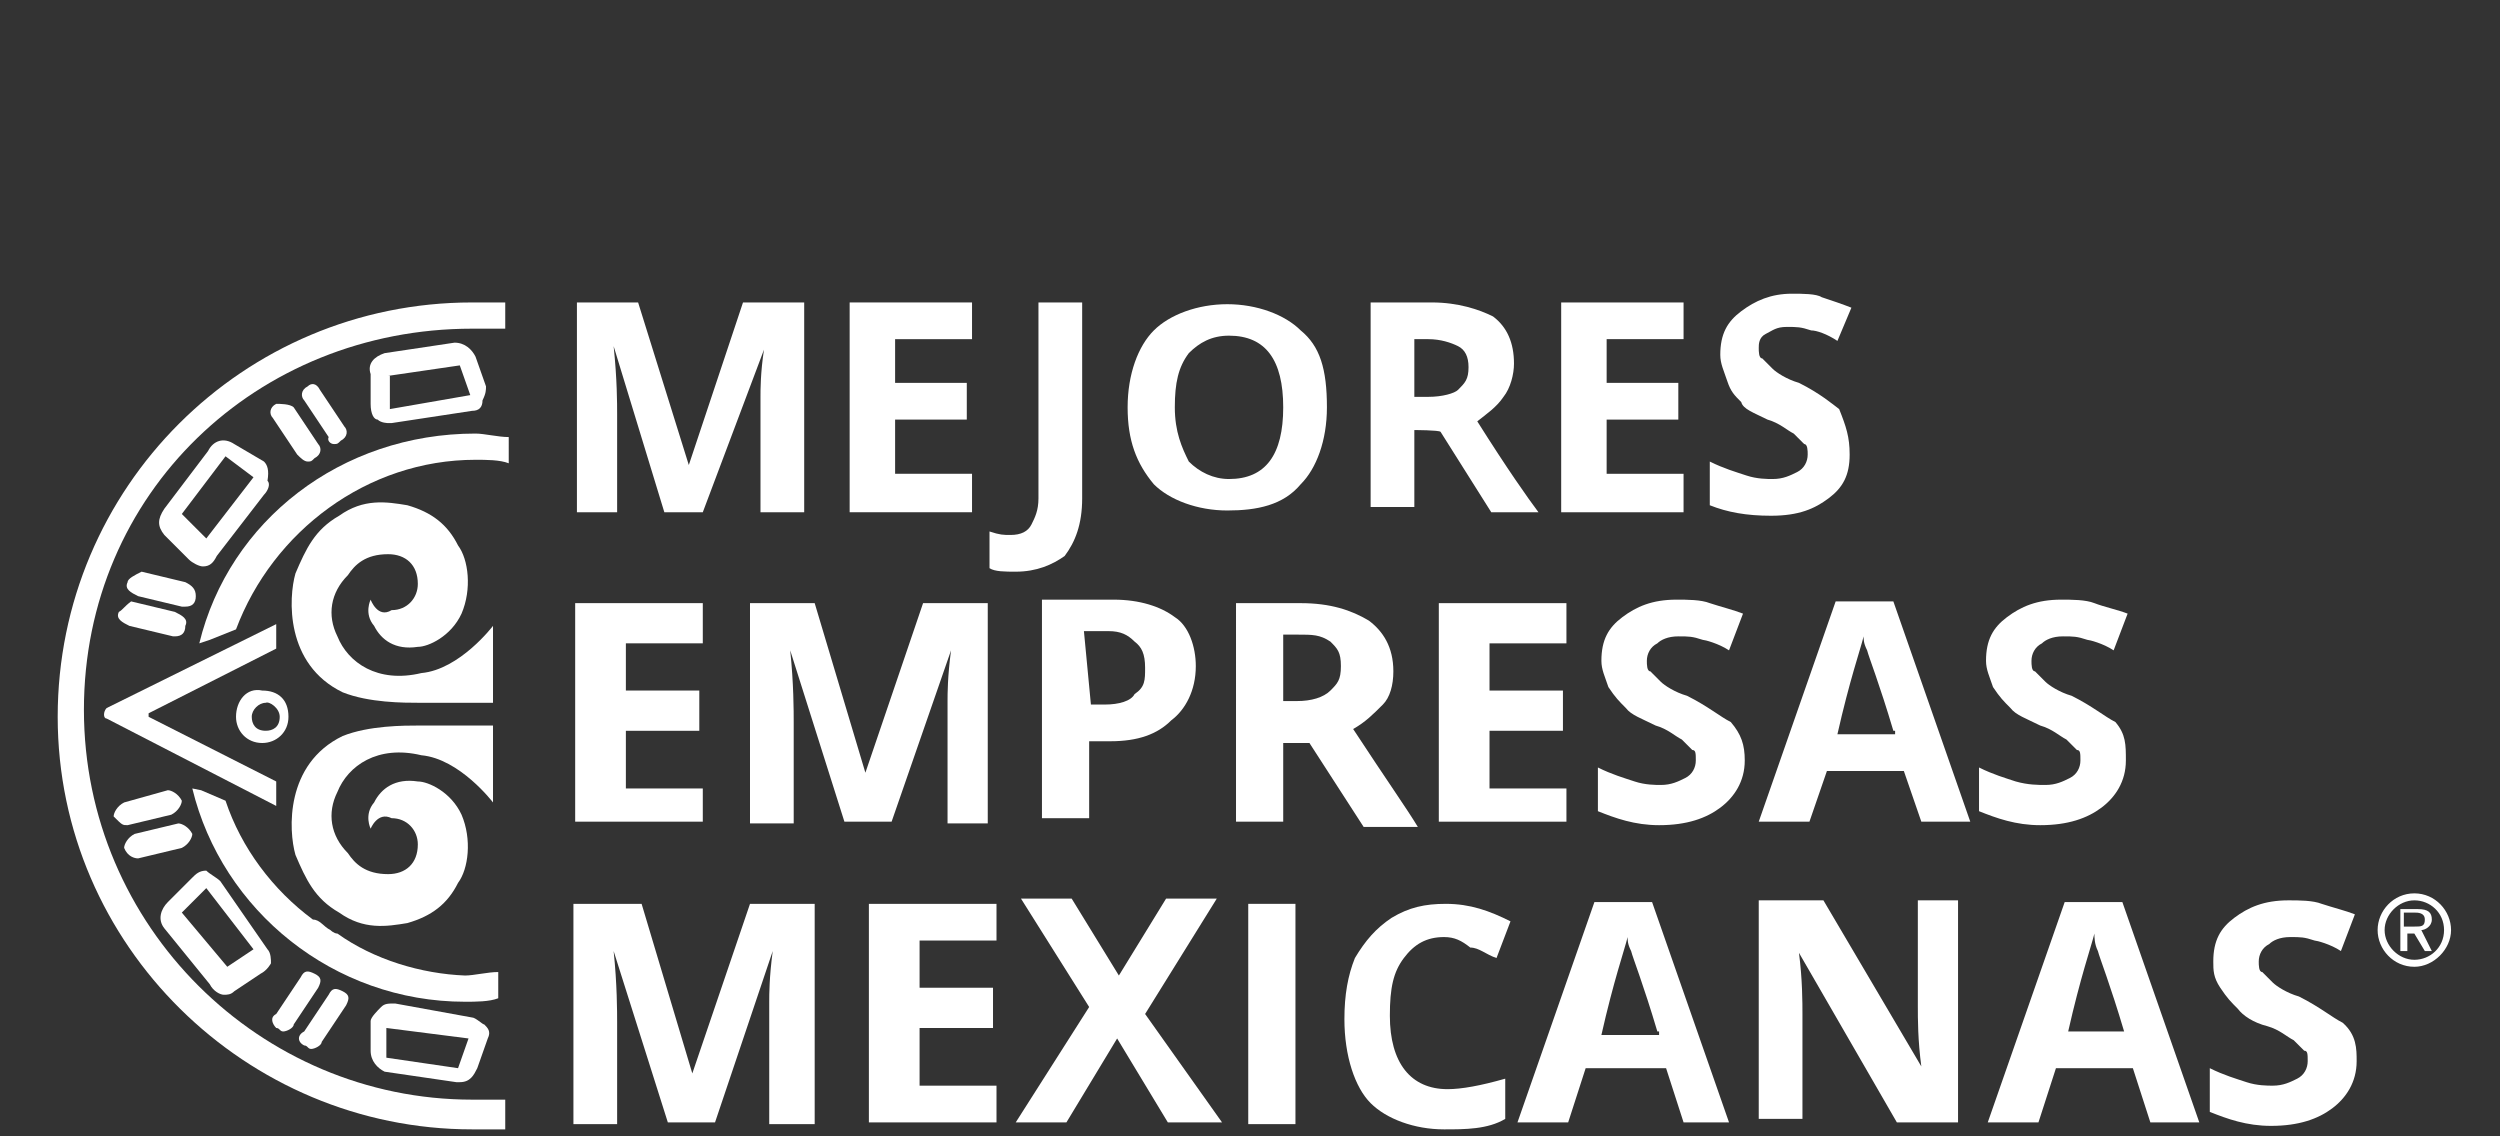 <?xml version="1.0" encoding="utf-8"?>
<!-- Generator: Adobe Illustrator 24.0.2, SVG Export Plug-In . SVG Version: 6.00 Build 0)  -->
<svg version="1.1" id="Capa_1" xmlns="http://www.w3.org/2000/svg" xmlns:xlink="http://www.w3.org/1999/xlink" x="0px" y="0px"
	 viewBox="0 0 143 65" style="enable-background:new 0 0 143 65;" xml:space="preserve">
<rect x="0" y="0" width="143" height="65" fill="#333333" stroke="none"/>
<style type="text/css">
	.st0{fill:#FFFFFF;}
	.st1{fill-rule:evenodd;clip-rule:evenodd;fill:#FFFFFF;}
</style>
<g>
	<g>
		<g>
			<g>
				<g>
					<g>
						<path class="st0" d="M28.8,17.3c-0.4,0-0.6,0-1,0C28.2,17.3,28.4,17.3,28.8,17.3L28.8,17.3z"/>
						<g>
							<path class="st0" d="M19.3,53.4c-0.2,0-0.4-0.2-0.4-0.2c-0.4-0.2-0.6-0.6-1-0.6c-2.3-1.7-4.1-4.1-5-6.8l-1.4-0.6L11,45.1
								c1.7,7,8.1,12.2,15.6,12.2c0.6,0,1.4,0,1.9-0.2v-1.5c-0.6,0-1.4,0.2-1.9,0.2C24.1,55.7,21.4,54.9,19.3,53.4z"/>
							<path class="st0" d="M11.4,36.8l0.6-0.2l1.5-0.6c2.1-5.6,7.5-9.7,13.7-9.7c0.6,0,1.4,0,1.9,0.2V25c-0.6,0-1.4-0.2-1.9-0.2
								C19.5,24.8,13.1,29.8,11.4,36.8z"/>
							<path class="st0" d="M15.8,46.1L15.8,46.1L15.8,46.1v-1.4l0,0L8.5,41v-0.2l7.3-3.7l0,0v-1.4l0,0l0,0l-9.7,4.8
								c-0.2,0.2-0.2,0.6,0,0.6L15.8,46.1z"/>
							<path class="st0" d="M7.3,47.2L7.3,47.2l2.5-0.6c0.4-0.2,0.6-0.6,0.6-0.8c-0.2-0.4-0.6-0.6-0.8-0.6l-2.5,0.7
								c-0.4,0.2-0.6,0.6-0.6,0.8C7,47.2,7,47.2,7.3,47.2z"/>
							<path class="st0" d="M7.9,49.1L7.9,49.1l2.5-0.6c0.4-0.2,0.6-0.6,0.6-0.8c-0.2-0.4-0.6-0.6-0.8-0.6l-2.5,0.6
								c-0.4,0.2-0.6,0.6-0.6,0.8C7.3,49,7.7,49.1,7.9,49.1z"/>
							<path class="st0" d="M12,56.3c0.2,0.4,0.6,0.6,0.8,0.6s0.4,0,0.6-0.2l1.5-1c0.4-0.2,0.6-0.6,0.6-0.6c0-0.2,0-0.6-0.2-0.8
								l-2.7-3.9c-0.2-0.2-0.6-0.4-0.8-0.6c-0.4,0-0.6,0.2-0.8,0.4l-1.4,1.4c-0.4,0.4-0.6,1-0.2,1.5L12,56.3z M10.4,52.2l1.4-1.4
								l0,0l0,0l0,0l2.7,3.5l0,0l0,0l-1.5,1l0,0L10.4,52.2L10.4,52.2z"/>
							<path class="st0" d="M15.8,58.8c0.2,0,0.2,0.2,0.4,0.2s0.6-0.2,0.6-0.4l1.4-2.1c0.2-0.4,0.2-0.6-0.2-0.8
								c-0.4-0.2-0.6-0.2-0.8,0.2L15.8,58C15.4,58.2,15.6,58.6,15.8,58.8z"/>
							<path class="st0" d="M17.4,59.8c0.2,0,0.2,0.2,0.4,0.2s0.6-0.2,0.6-0.4l1.4-2.1c0.2-0.4,0.2-0.6-0.2-0.8
								c-0.4-0.2-0.6-0.2-0.8,0.2L17.4,59C17,59.2,17,59.6,17.4,59.8z"/>
							<path class="st0" d="M27,58.2l-4.4-0.8c-0.4,0-0.6,0-0.8,0.2c-0.2,0.2-0.6,0.6-0.6,0.8v1.7c0,0.6,0.4,1,0.8,1.2l4.1,0.6h0.2
								c0.6,0,0.8-0.4,1-0.8l0.6-1.7c0.2-0.4,0-0.6-0.2-0.8C27.6,58.6,27.2,58.2,27,58.2z M26.8,59.4l-0.6,1.7l0,0l-4.1-0.6l0,0
								v-1.7l0,0l0,0l0,0L26.8,59.4C26.8,59.2,26.8,59.2,26.8,59.4L26.8,59.4z"/>
							<path class="st0" d="M6.8,35c-0.2,0.4,0.2,0.6,0.6,0.8l2.5,0.6H10c0.4,0,0.6-0.2,0.6-0.6c0.2-0.4-0.2-0.6-0.6-0.8l-2.5-0.6
								C7.1,34.7,7,34.9,6.8,35z"/>
							<path class="st0" d="M7.3,33.3c-0.2,0.4,0.2,0.6,0.6,0.8l2.5,0.6h0.2c0.4,0,0.6-0.2,0.6-0.6c0-0.4-0.2-0.6-0.6-0.8l-2.5-0.6
								C7.7,32.9,7.3,33.1,7.3,33.3z"/>
							<path class="st0" d="M15.1,26.4l-1.7-1c-0.6-0.4-1.2-0.2-1.5,0.4l-2.5,3.3c-0.4,0.6-0.4,1,0,1.5l1.4,1.4
								c0.2,0.2,0.6,0.4,0.8,0.4l0,0c0.4,0,0.6-0.2,0.8-0.6l2.7-3.5c0.2-0.2,0.4-0.6,0.2-0.8C15.4,26.9,15.3,26.6,15.1,26.4z
								 M14.5,27.3l-2.7,3.5l0,0l0,0l-1.4-1.4l0,0l2.5-3.3l0,0l0,0L14.5,27.3L14.5,27.3L14.5,27.3z"/>
							<path class="st0" d="M15.8,23.1c-0.4,0.2-0.4,0.6-0.2,0.8L17,26c0.2,0.2,0.4,0.4,0.6,0.4s0.2,0,0.4-0.2
								c0.4-0.2,0.4-0.6,0.2-0.8l-1.4-2.1C16.6,23.1,16,23.1,15.8,23.1z"/>
							<path class="st0" d="M19.1,25.4c0.2,0,0.2,0,0.4-0.2c0.4-0.2,0.4-0.6,0.2-0.8l-1.4-2.1c-0.2-0.4-0.5-0.4-0.7-0.2
								c-0.4,0.2-0.4,0.6-0.2,0.8l1.4,2.1C18.7,25.2,18.9,25.4,19.1,25.4z"/>
							<path class="st0" d="M21.6,24c0.2,0.2,0.6,0.2,0.6,0.2h0.2l4.6-0.7c0.4,0,0.6-0.2,0.6-0.6c0.2-0.4,0.2-0.6,0.2-0.8l-0.6-1.7
								C27,20,26.6,19.6,26,19.6l-4,0.6c-0.6,0.2-1,0.6-0.8,1.2v1.7C21.2,23.7,21.4,24,21.6,24z M22.2,21.5l4.1-0.6l0,0l0,0l0.6,1.7
								l0,0l0,0l-4.6,0.8l0,0l0,0v-1.9H22.2z"/>
							<path class="st0" d="M27,17.3C13.9,17.3,3.3,27.9,3.3,41S14.1,64.6,27,64.6c0.6,0,1.4,0,1.9,0v-0.2v-0.2v-1.3
								c-0.6,0-1.4,0-1.9,0C14.9,62.9,4.8,53,4.8,40.6S14.7,18.8,27,18.8c0.6,0,1.4,0,1.9,0v-1.3l0,0v-0.2
								C28.2,17.3,27.4,17.3,27,17.3z"/>
							<path class="st0" d="M13.5,41c0,0.8,0.6,1.5,1.5,1.5c0.8,0,1.5-0.6,1.5-1.5c0-1-0.6-1.5-1.5-1.5C14.1,39.3,13.5,40.1,13.5,41
								z M16,41c0,0.6-0.4,0.8-0.8,0.8c-0.6,0-0.8-0.4-0.8-0.8c0-0.4,0.4-0.8,0.8-0.8C15.4,40.1,16,40.5,16,41z"/>
							<path class="st1" d="M21.2,47.4c0,0-0.4-0.8,0.2-1.5c0.4-0.8,1.2-1.4,2.5-1.2c0.6,0,1.9,0.6,2.5,1.9c0.6,1.4,0.4,3.1-0.2,3.9
								c-0.6,1.2-1.5,1.9-2.9,2.3c-1.2,0.2-2.5,0.4-3.9-0.6c-1.4-0.8-1.9-1.9-2.5-3.3c-0.4-1.4-0.6-5.2,2.7-6.8
								c1.5-0.6,3.5-0.6,4.4-0.6h4.2v4.4c0,0-1.9-2.5-4.1-2.7c-2.5-0.6-4.2,0.6-4.8,2.1c-0.6,1.2-0.4,2.5,0.6,3.5
								c0.4,0.6,1,1.2,2.3,1.2c1,0,1.7-0.6,1.7-1.7c0-0.8-0.6-1.5-1.5-1.5C21.6,46.4,21.2,47.4,21.2,47.4"/>
							<path class="st1" d="M21.2,34.3c0,0-0.4,0.8,0.2,1.5c0.4,0.8,1.2,1.4,2.5,1.2c0.6,0,1.9-0.6,2.5-1.9c0.6-1.4,0.4-3.1-0.2-3.9
								c-0.6-1.2-1.5-1.9-2.9-2.3c-1.2-0.2-2.5-0.4-3.9,0.6c-1.4,0.8-1.9,1.9-2.5,3.3c-0.4,1.4-0.6,5.2,2.7,6.8
								c1.5,0.6,3.5,0.6,4.4,0.6h4.2v-4.4c0,0-1.9,2.5-4.1,2.7c-2.5,0.6-4.2-0.6-4.8-2.1c-0.6-1.2-0.4-2.5,0.6-3.5
								c0.4-0.6,1-1.2,2.3-1.2c1,0,1.7,0.6,1.7,1.7c0,0.8-0.6,1.5-1.5,1.5C21.6,35.4,21.2,34.3,21.2,34.3"/>
						</g>
					</g>
				</g>
			</g>
		</g>
		<g>
			<g>
				<g>
					<path class="st0" d="M38,29.3l-2.9-9.5l0,0c0.2,1.9,0.2,3.3,0.2,3.9v5.6H33v-12h3.5l2.9,9.3l0,0l3.1-9.3H46v12h-2.5v-5.6
						c0-0.4,0-0.6,0-1s0-1.4,0.2-2.7l0,0l-3.5,9.3L38,29.3L38,29.3z"/>
					<path class="st0" d="M55.6,29.3h-7v-12h7v2.1h-4.4v2.5h4.1V24h-4.1v3.1h4.4V29.3z"/>
					<path class="st0" d="M58.1,32.7c-0.6,0-1.2,0-1.5-0.2v-2.1c0.6,0.2,0.8,0.2,1.2,0.2c0.6,0,1-0.2,1.2-0.6
						c0.2-0.4,0.4-0.8,0.4-1.5V17.3h2.5v11.2c0,1.5-0.4,2.5-1,3.3C60.2,32.3,59.3,32.7,58.1,32.7z"/>
					<path class="st0" d="M75.9,23.3c0,1.9-0.6,3.5-1.5,4.4c-1,1.2-2.5,1.5-4.2,1.5s-3.3-0.6-4.2-1.5c-1-1.2-1.5-2.5-1.5-4.4
						s0.6-3.5,1.5-4.4c0.9-0.9,2.5-1.5,4.2-1.5s3.3,0.6,4.2,1.5C75.5,19.8,75.9,21.1,75.9,23.3z M67.2,23.3c0,1.4,0.4,2.3,0.8,3.1
						c0.6,0.6,1.4,1,2.3,1c2.1,0,3.1-1.4,3.1-4.1s-1-4.1-3.1-4.1c-1,0-1.7,0.4-2.3,1C67.4,21,67.2,21.9,67.2,23.3z"/>
					<path class="st0" d="M80.9,24.6V29h-2.5V17.3h3.5c1.5,0,2.7,0.4,3.5,0.8c0.8,0.6,1.2,1.5,1.2,2.7c0,0.6-0.2,1.4-0.6,1.9
						c-0.4,0.6-1,1-1.5,1.4c1.7,2.7,2.9,4.4,3.5,5.2h-2.7l-2.9-4.6C82.3,24.6,80.9,24.6,80.9,24.6z M80.9,22.7h0.8
						c0.8,0,1.5-0.2,1.7-0.4c0.4-0.4,0.6-0.6,0.6-1.3c0-0.6-0.2-1-0.6-1.2c-0.4-0.2-1-0.4-1.7-0.4h-0.8V22.7z"/>
					<path class="st0" d="M96.3,29.3h-7v-12h7v2.1h-4.4v2.5H96V24h-4.1v3.1h4.4V29.3z"/>
					<path class="st0" d="M105.8,26c0,1.2-0.4,1.9-1.2,2.5c-0.8,0.6-1.7,1-3.3,1c-1.4,0-2.5-0.2-3.5-0.6v-2.5
						c0.8,0.4,1.5,0.6,2.1,0.8s1.2,0.2,1.5,0.2c0.6,0,1-0.2,1.4-0.4c0.4-0.2,0.6-0.6,0.6-1c0-0.2,0-0.6-0.2-0.6
						c-0.2-0.2-0.4-0.4-0.6-0.6c-0.4-0.2-0.8-0.6-1.5-0.8c-0.8-0.4-1.4-0.6-1.5-1c-0.4-0.4-0.6-0.6-0.8-1.2c-0.2-0.6-0.4-1-0.4-1.5
						c0-1.2,0.4-1.9,1.2-2.5c0.8-0.6,1.7-1,2.9-1c0.6,0,1.4,0,1.7,0.2c0.6,0.2,1.2,0.4,1.7,0.6l-0.8,1.9c-0.6-0.4-1.2-0.6-1.5-0.6
						c-0.6-0.2-0.8-0.2-1.4-0.2s-0.8,0.2-1.2,0.4c-0.4,0.2-0.4,0.6-0.4,0.8c0,0.2,0,0.6,0.2,0.6c0.2,0.2,0.4,0.4,0.6,0.6
						c0.2,0.2,0.8,0.6,1.5,0.8c1.2,0.6,1.9,1.2,2.3,1.5C105.6,24.4,105.8,25,105.8,26z"/>
					<g>
						<g>
							<path class="st0" d="M40.2,47h-7.3V34.5h7.3v2.3h-4.4v2.7H40v2.3h-4.2v3.3h4.4V47L40.2,47z"/>
						</g>
					</g>
					<path class="st0" d="M48.3,47l-3.1-9.8l0,0c0.2,1.9,0.2,3.5,0.2,4.1v5.8h-2.5V34.5h3.7l2.9,9.7l0,0l3.3-9.7h3.7v12.6h-2.3v-6
						c0-0.4,0-0.6,0-1c0-0.4,0-1.4,0.2-2.9l0,0L51,47H48.3z"/>
					<path class="st0" d="M68.4,38.1c0,1.4-0.6,2.5-1.4,3.1c-0.8,0.8-1.9,1.2-3.5,1.2h-1.2v4.4h-2.7V34.3h4.1c1.5,0,2.7,0.4,3.5,1
						C68,35.8,68.4,37,68.4,38.1z M62.4,40.3h0.8c0.8,0,1.5-0.2,1.7-0.6c0.6-0.4,0.6-0.8,0.6-1.5c0-0.8-0.2-1.2-0.6-1.5
						c-0.4-0.4-0.8-0.6-1.5-0.6H62L62.4,40.3L62.4,40.3z"/>
					<path class="st0" d="M73.4,42.2V47h-2.7V34.5h3.7c1.7,0,2.9,0.4,3.9,1c0.8,0.6,1.4,1.5,1.4,2.9c0,0.8-0.2,1.5-0.6,1.9
						c-0.6,0.6-1,1-1.7,1.4c1.9,2.9,3.1,4.6,3.7,5.6H78l-3.1-4.8h-1.5V42.2z M73.4,40.1h0.8c0.8,0,1.5-0.2,1.9-0.6
						c0.4-0.4,0.6-0.6,0.6-1.4s-0.2-1-0.6-1.4c-0.6-0.4-1-0.4-1.9-0.4h-0.8V40.1L73.4,40.1z"/>
					<path class="st0" d="M89.6,47h-7.3V34.5h7.3v2.3h-4.4v2.7h4.2v2.3h-4.2v3.3h4.4V47z"/>
					<path class="st0" d="M99.8,43.5c0,1.2-0.6,2.1-1.4,2.7c-0.8,0.6-1.9,1-3.5,1c-1.4,0-2.5-0.4-3.5-0.8v-2.5
						c0.8,0.4,1.5,0.6,2.1,0.8s1.2,0.2,1.5,0.2c0.6,0,1-0.2,1.4-0.4c0.4-0.2,0.6-0.6,0.6-1c0-0.4,0-0.6-0.2-0.6
						c-0.2-0.2-0.4-0.4-0.6-0.6c-0.4-0.2-0.8-0.6-1.5-0.8c-0.8-0.4-1.4-0.6-1.7-1c-0.4-0.4-0.6-0.6-1-1.2c-0.2-0.6-0.4-1-0.4-1.5
						c0-1.2,0.4-1.9,1.2-2.5c0.8-0.6,1.7-1,3.1-1c0.6,0,1.4,0,1.9,0.2c0.6,0.2,1.4,0.4,1.9,0.6l-0.8,2.1c-0.6-0.4-1.4-0.6-1.5-0.6
						c-0.6-0.2-0.8-0.2-1.4-0.2s-1,0.2-1.2,0.4c-0.4,0.2-0.6,0.6-0.6,1c0,0.2,0,0.6,0.2,0.6c0.2,0.2,0.4,0.4,0.6,0.6
						s0.8,0.6,1.5,0.8c1.2,0.6,1.9,1.2,2.5,1.5C99.6,42,99.8,42.6,99.8,43.5z"/>
					<path class="st0" d="M109.9,47l-1-2.9h-4.4l-1,2.9h-2.9l4.4-12.6h3.3l4.4,12.6H109.9z M108.3,41.8c-0.8-2.7-1.4-4.2-1.5-4.6
						c-0.2-0.4-0.2-0.6-0.2-0.8c-0.2,0.8-0.8,2.5-1.5,5.6h3.3v-0.2H108.3z"/>
					<path class="st0" d="M121.6,43.5c0,1.2-0.6,2.1-1.4,2.7c-0.8,0.6-1.9,1-3.5,1c-1.4,0-2.5-0.4-3.5-0.8v-2.5
						c0.8,0.4,1.5,0.6,2.1,0.8c0.7,0.2,1.3,0.2,1.7,0.2c0.6,0,1-0.2,1.4-0.4c0.4-0.2,0.6-0.6,0.6-1c0-0.4,0-0.6-0.2-0.6
						c-0.2-0.2-0.4-0.4-0.6-0.6c-0.4-0.2-0.8-0.6-1.5-0.8c-0.8-0.4-1.4-0.6-1.7-1c-0.4-0.4-0.6-0.6-1-1.2c-0.2-0.6-0.4-1-0.4-1.5
						c0-1.2,0.4-1.9,1.2-2.5c0.8-0.6,1.7-1,3.1-1c0.6,0,1.4,0,1.9,0.2s1.4,0.4,1.9,0.6l-0.8,2.1c-0.6-0.4-1.4-0.6-1.5-0.6
						c-0.6-0.2-0.8-0.2-1.4-0.2s-1,0.2-1.2,0.4c-0.4,0.2-0.6,0.6-0.6,1c0,0.2,0,0.6,0.2,0.6c0.2,0.2,0.4,0.4,0.6,0.6
						s0.8,0.6,1.5,0.8c1.2,0.6,1.9,1.2,2.5,1.5C121.6,42,121.6,42.6,121.6,43.5z"/>
					<path class="st0" d="M38.2,64.2l-3.1-9.8l0,0c0.2,1.9,0.2,3.5,0.2,4.1v5.8h-2.5V51.7h3.9l2.9,9.7l0,0l3.3-9.7h3.7v12.6H44v-6
						c0-0.4,0-0.6,0-1s0-1.4,0.2-2.9l0,0l-3.3,9.8H38.2z"/>
					<path class="st0" d="M57,64.2h-7.3V51.7H57v2.1h-4.4v2.7h4.2v2.3h-4.2v3.3H57V64.2z"/>
					<path class="st0" d="M69.9,64.2h-3.1l-2.9-4.8L61,64.2h-2.9l4.2-6.6l-3.9-6.2h2.9l2.7,4.4l2.7-4.4h2.9L65.5,58L69.9,64.2z"/>
					<path class="st0" d="M71.4,64.2V51.7h2.7v12.6h-2.7V64.2z"/>
					<path class="st0" d="M82.6,53.6c-1,0-1.7,0.4-2.3,1.2c-0.6,0.8-0.8,1.7-0.8,3.3c0,2.7,1.2,4.2,3.3,4.2c0.8,0,1.9-0.2,3.3-0.6
						V64c-1,0.6-2.3,0.6-3.5,0.6c-1.7,0-3.3-0.6-4.2-1.5c-0.9-0.9-1.5-2.7-1.5-4.8c0-1.4,0.2-2.5,0.6-3.5c0.6-1,1.2-1.7,2.1-2.3
						c1-0.6,1.9-0.8,3.1-0.8c1.4,0,2.5,0.4,3.7,1l-0.8,2.1c-0.6-0.2-1-0.6-1.5-0.6C83.6,53.8,83.2,53.6,82.6,53.6z"/>
					<path class="st0" d="M96.3,64.2l-1-3.1h-4.6l-1,3.1h-2.9l4.4-12.6h3.3l4.4,12.6C98.9,64.2,96.3,64.2,96.3,64.2z M94.8,59
						c-0.8-2.7-1.4-4.2-1.5-4.6c-0.2-0.4-0.2-0.6-0.2-0.8c-0.2,0.8-0.8,2.5-1.5,5.6h3.3V59H94.8z"/>
					<path class="st0" d="M112,64.2h-3.5l-5.6-9.7l0,0c0.2,1.5,0.2,2.9,0.2,3.5v6h-2.5V51.5h3.7l5.6,9.5l0,0
						c-0.2-1.5-0.2-2.7-0.2-3.5v-6h2.3V64.2z"/>
					<path class="st0" d="M123,64.2l-1-3.1h-4.4l-1,3.1h-2.9l4.4-12.6h3.3l4.4,12.6C125.8,64.2,123,64.2,123,64.2z M121.5,59
						c-0.8-2.7-1.4-4.2-1.5-4.6c-0.2-0.4-0.2-0.8-0.2-1c-0.2,0.8-0.8,2.5-1.5,5.6H121.5z"/>
					<path class="st0" d="M134.8,60.7c0,1.2-0.6,2.1-1.4,2.7c-0.8,0.6-1.9,1-3.5,1c-1.4,0-2.5-0.4-3.5-0.8v-2.5
						c0.8,0.4,1.5,0.6,2.1,0.8s1.2,0.2,1.5,0.2c0.6,0,1-0.2,1.4-0.4s0.6-0.6,0.6-1s0-0.6-0.2-0.6c-0.2-0.2-0.4-0.4-0.6-0.6
						c-0.4-0.2-0.8-0.6-1.5-0.8c-0.8-0.2-1.4-0.6-1.7-1c-0.4-0.4-0.6-0.6-1-1.2c-0.4-0.6-0.4-1-0.4-1.5c0-1.2,0.4-1.9,1.2-2.5
						s1.7-1,3.1-1c0.6,0,1.4,0,1.9,0.2c0.6,0.2,1.4,0.4,1.9,0.6l-0.8,2.1c-0.6-0.4-1.4-0.6-1.5-0.6c-0.6-0.2-0.8-0.2-1.4-0.2
						s-1,0.2-1.2,0.4c-0.4,0.2-0.6,0.6-0.6,1c0,0.2,0,0.6,0.2,0.6c0.2,0.2,0.4,0.4,0.6,0.6s0.8,0.6,1.5,0.8c1.2,0.6,1.9,1.2,2.5,1.5
						C134.8,59.2,134.8,60,134.8,60.7z"/>
				</g>
			</g>
		</g>
		<g>
			<path class="st0" d="M138.1,51.1c1.2,0,2.1,1,2.1,2.1s-1,2.1-2.1,2.1c-1.2,0-2.1-1-2.1-2.1S136.9,51.1,138.1,51.1z M139.8,53.2
				c0-1-0.8-1.7-1.7-1.7s-1.7,0.8-1.7,1.7s0.8,1.7,1.7,1.7S139.8,54.2,139.8,53.2z M137.3,52h1c0.6,0,0.8,0.2,0.8,0.6
				c0,0.4-0.4,0.6-0.6,0.6l0.6,1.2h-0.4l-0.6-1h-0.4v1h-0.4L137.3,52L137.3,52z M138.1,53c0.4,0,0.6,0,0.6-0.4s-0.4-0.4-0.6-0.4
				h-0.6V53L138.1,53L138.1,53z"/>
		</g>
	</g>
</g>
</svg>
